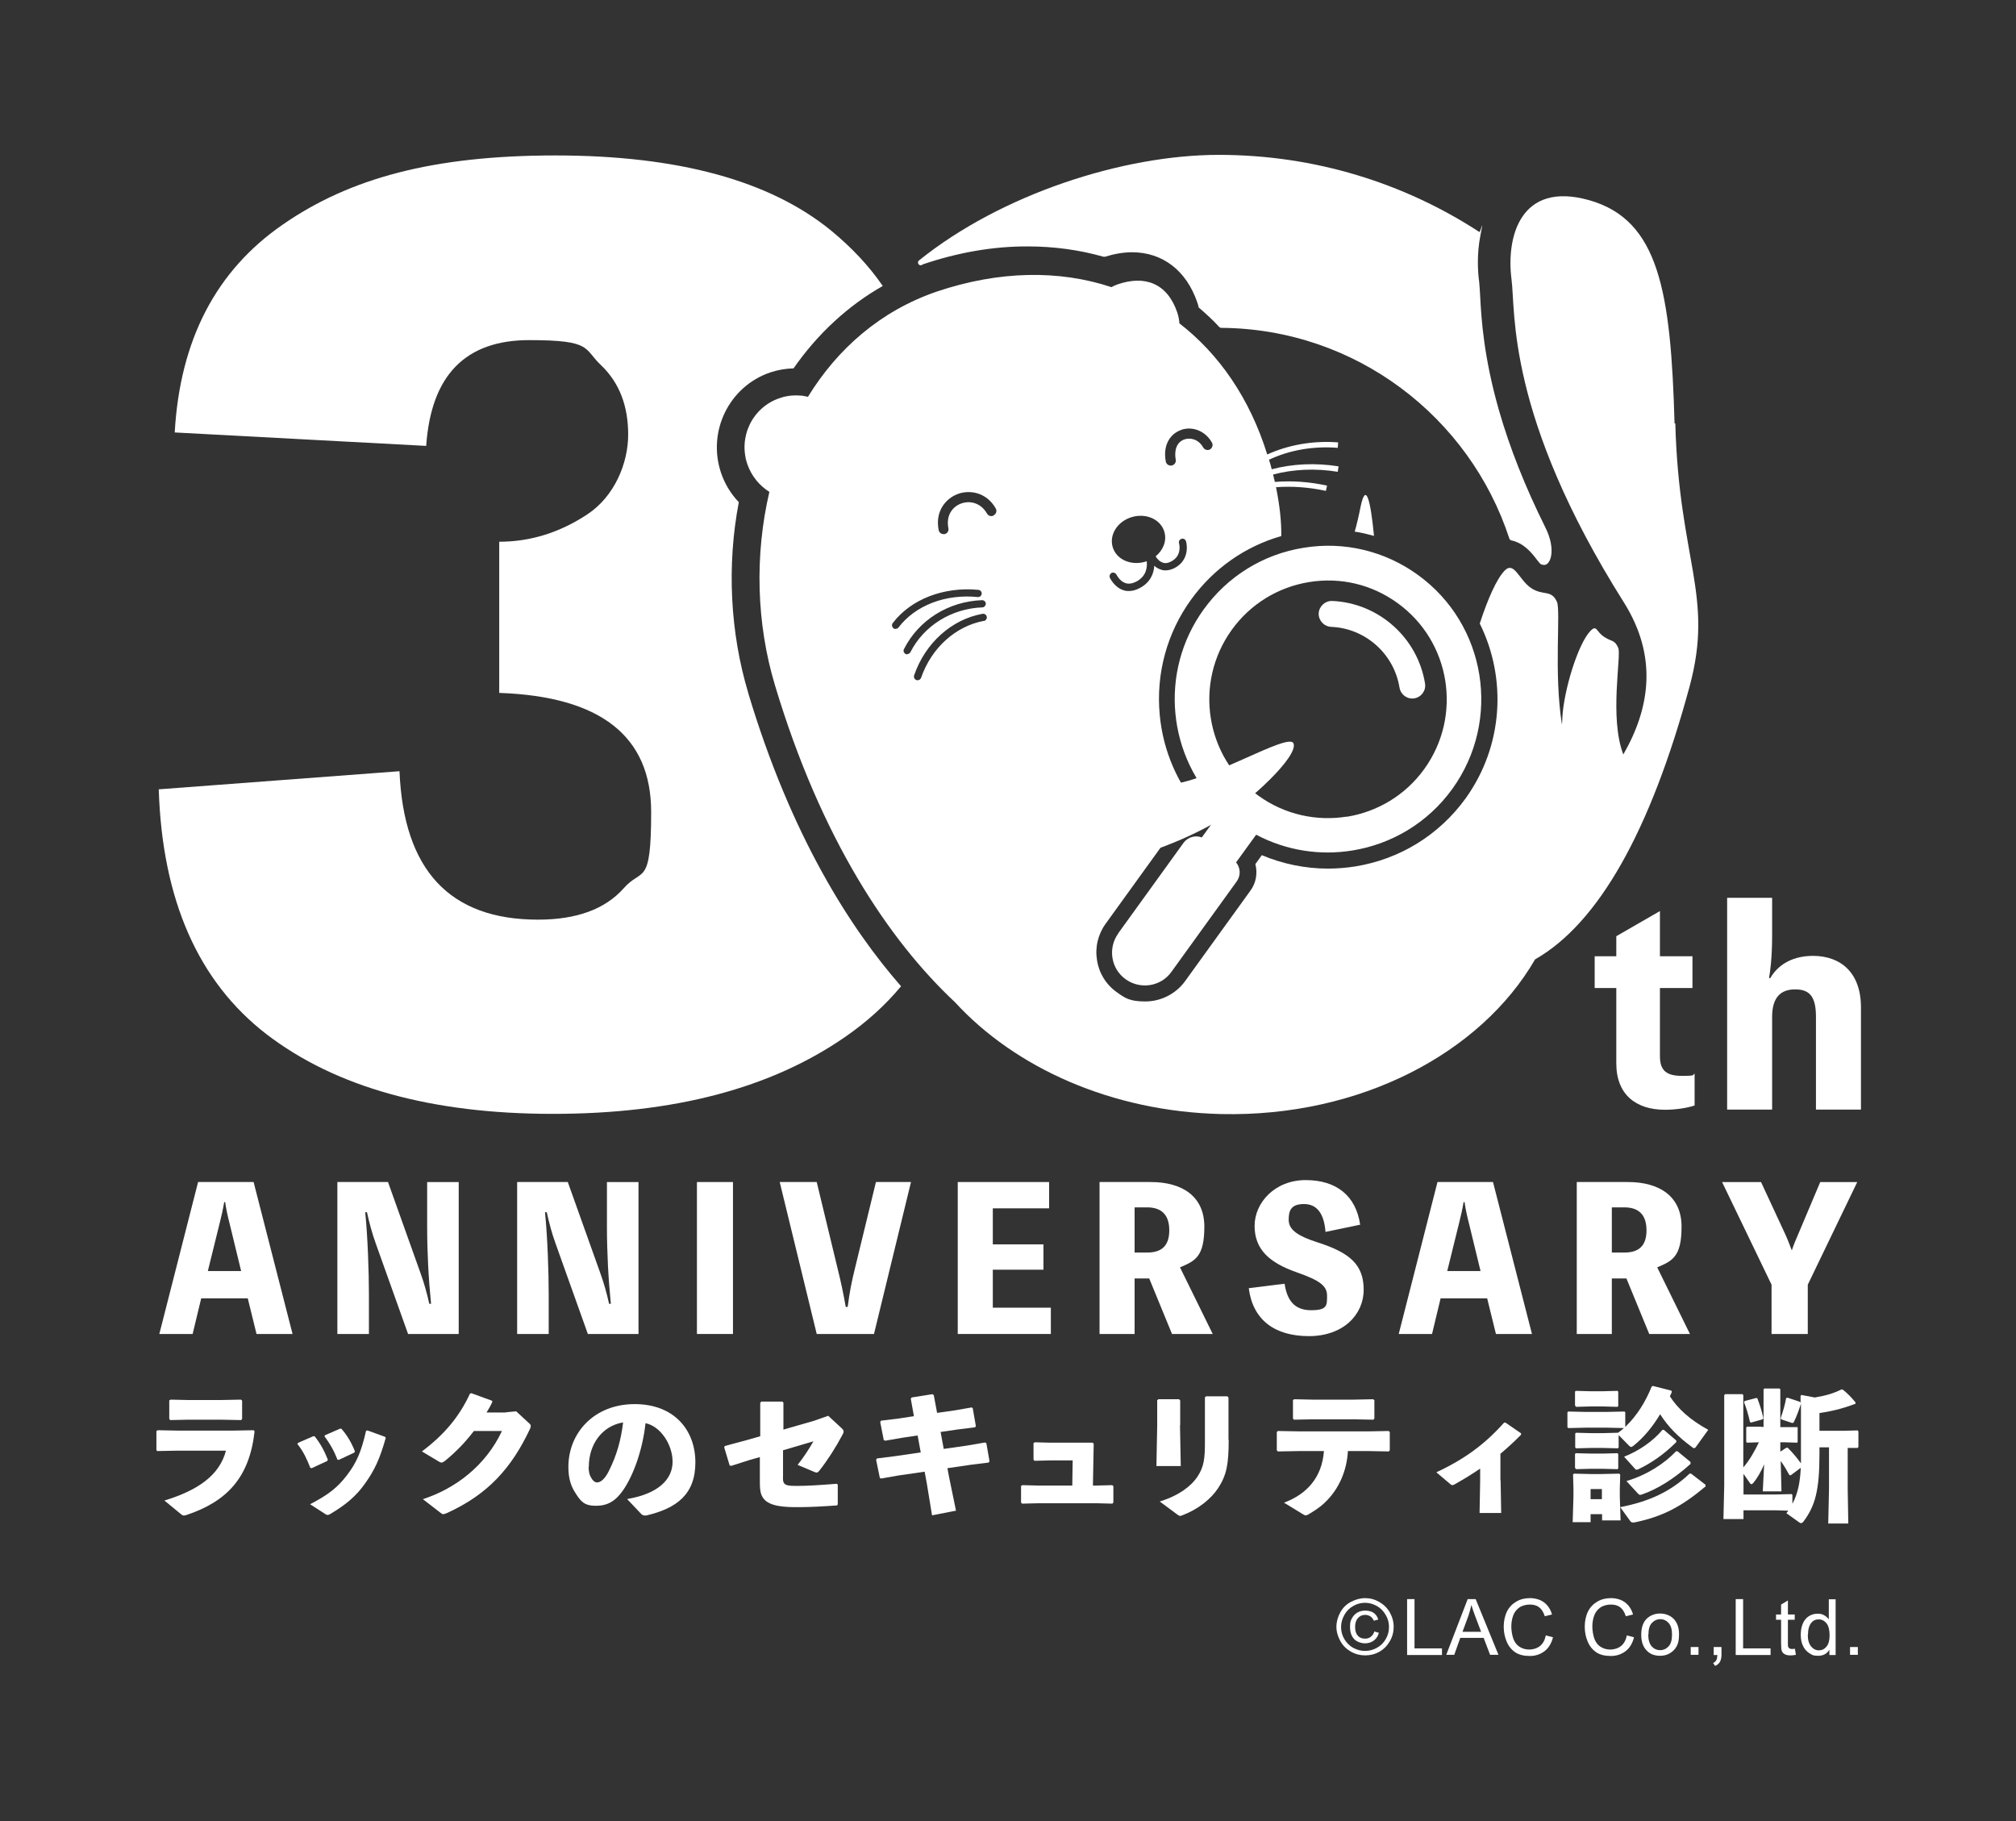 <?xml version="1.0" encoding="UTF-8"?>
<svg id="_レイヤー_5" data-name="レイヤー_5" xmlns="http://www.w3.org/2000/svg" version="1.1" viewBox="0 0 1035 935">
  <rect x="0" y="0" width="1035" height="935" fill="#333333" stroke="none"/>
  <!-- Generator: Adobe Illustrator 29.2.1, SVG Export Plug-In . SVG Version: 2.1.0 Build 116)  -->
  <defs>
    <style>
      .st0 {
        fill: #fff;
      }
    </style>
  </defs>
  <g>
    <path class="st0" d="M705.4,275.1c-1.8-18.7-4.2-27.9-6.9-14.9-.9,4.6-1.9,8.9-3,12.7,3.3.5,6.6,1.3,9.9,2.2Z"/>
    <path class="st0" d="M859.7,217.3c-1.9-67.6-8-104.3-43.7-114.5-35.6-10.1-42.8,19-40,40.6,2.2,16.5-2.9,69.7,57.6,165.7,17.6,27.9,13.5,54.4-.2,78.2-7.3-18.9-.9-50.9-2.6-54.7-1.9-4.3-3.2-3-7.3-5.7-4.1-2.7-3.7-6.4-7-3-6.4,6.7-13.6,30.3-14.4,44.4,0,1.3-.1,2.5-.2,3.7-4.3-26.9-.5-58.6-2.6-63.1-2.9-6.4-7-2.9-13.2-7-6.2-4.1-8.7-14-13.6-9-4.2,4.3-8.8,14.9-12.8,27.2,13.9,28,12.2,62.7-7.3,89.8-13.6,18.8-33.8,31.2-56.7,34.9-4.6.7-9.3,1.1-13.9,1.1-11.7,0-23.3-2.4-34-6.9l-3.3,4.6c1.2,4.6.4,9.7-2.6,13.7l-33.5,46.4c-4.7,6.5-12.4,10.4-20.4,10.4s-10.4-1.7-14.7-4.8c-5.5-3.9-9.1-9.8-10.1-16.4-1.1-6.6.5-13.3,4.5-18.8l33.5-46.4c2.9-4,7.4-6.4,12.2-6.7l3.3-4.6c-12.1-13.7-19.6-31-21.3-49.4-2-21.1,3.7-42.1,16.1-59.2,11.5-15.9,27.7-27.3,46.3-32.6.1-7.5-.8-15.7-2.7-25.1,8.2-.6,16.9,0,25.6,1.9l.6-2.7c-9.1-2-18.2-2.6-26.8-1.9-.3-1.3-.6-2.5-.9-3.8,10.2-2.7,21.6-3.3,33.2-1.4l.4-2.8c-12-1.9-23.7-1.3-34.3,1.5-.4-1.7-.9-3.3-1.4-4.9,10.4-4.9,22.6-7.1,35.3-6.1l.2-2.8c-13-1-25.6,1.3-36.4,6.2-9-28.9-24.8-51.6-45.1-67.3-.1-1.9-.5-3.7-1.1-5.6-5.2-15.2-16.8-19.2-30.7-14.4-1.1.4-2.2.9-3.1,1.4-26.8-8.9-57.7-8.5-89.7,2.3-28.9,9.9-51,29.4-66.1,54-4.7-1.1-9.7-1-14.6.7-13.9,4.7-21.3,19.9-16.5,33.9,2.1,6.1,6.2,11,11.3,14.2-7.6,32.4-6.7,67.6,2.9,99.4,23.5,78.3,58.3,130.7,92.3,162.5,31,33.8,80.5,56.2,136.8,57.5,71.2,1.6,133.2-31.2,161.1-79.4,32.4-18.4,59.2-65.7,79.3-140,12.7-46.9-5.4-64.6-7.3-135.1ZM606.3,220.7c6-2.1,12.6.6,15.9,6.5.7,1.2.2,2.8-1,3.5-1.2.7-2.8.2-3.5-1-2.4-4.3-6.7-5.2-9.7-4.1-3.7,1.3-5.3,5.2-4.4,10.4.3,1.4-.7,2.7-2.1,3-.2,0-.3,0-.5,0-1.2,0-2.3-.9-2.5-2.1-1.7-9.3,3.1-14.5,7.7-16.1ZM570.7,294.1c.9-.4,2,0,2.5.9,0,0,1.6,3.3,4.5,4.3,1.7.6,3.6.3,5.6-.7,5.8-3,5.7-8.4,5.4-10.5-.3.1-.6.2-.9.3-7.4,2.1-14.8-1.3-16.6-7.7-1.8-6.4,2.7-13.2,10-15.3,7.4-2.1,14.8,1.3,16.6,7.7,1.3,4.5-.6,9.3-4.5,12.5.5.9,1.8,2.6,3.6,3.2,1.3.5,2.8.3,4.4-.6,5.7-2.9,4.1-9,4-9.3-.3-1,.3-2,1.3-2.3,1-.3,2,.3,2.3,1.3.9,3.2.9,10.2-5.9,13.7-1.6.8-3.1,1.2-4.6,1.2s-1.8-.2-2.7-.5c-1.2-.4-2.3-1.1-3.1-1.9-.2,3.8-1.9,8.6-7.5,11.5-1.9,1-3.7,1.5-5.5,1.5s-2.1-.2-3.1-.5c-4.5-1.6-6.6-6.1-6.7-6.3-.4-.9,0-2,.9-2.5ZM459.8,322.9c-.4,0-.8-.1-1.1-.4-.8-.6-1-1.8-.4-2.6,9.3-12.3,26.2-18.8,44-17.1,1,.1,1.8,1,1.7,2-.1,1-1,1.8-2,1.7-16.6-1.7-32.1,4.3-40.7,15.6-.4.5-.9.7-1.5.7ZM465.7,335.9c-.3,0-.6,0-.8-.2-.9-.5-1.3-1.6-.8-2.5,7.5-14.9,22.9-24.5,40.1-25.1,1,0,1.9.8,1.9,1.8,0,1-.8,1.9-1.8,1.9-15.8.6-30,9.4-36.9,23-.3.6-1,1-1.7,1ZM505.2,318.7c-14.6,2.7-27,13.9-32.3,29.2-.3.8-1,1.3-1.8,1.3s-.4,0-.6-.1c-1-.3-1.5-1.4-1.2-2.4,5.7-16.6,19.2-28.7,35.1-31.6,1-.2,2,.5,2.2,1.5.2,1-.5,2-1.5,2.2ZM510.2,264.6c-1.2.7-2.8.3-3.5-1-3.3-5.7-9-6.7-13.3-5.1-3.9,1.4-7.9,5.6-6.5,12.7.3,1.4-.6,2.7-2,3-.2,0-.3,0-.5,0-1.2,0-2.3-.9-2.5-2.1-1.9-9.6,3.6-16.2,9.8-18.5,6.1-2.3,14.8-.9,19.5,7.4.7,1.2.3,2.8-1,3.5Z"/>
  </g>
  <path class="st0" d="M574.1,479.2c-5.4,7.5-3.8,18.1,3.8,23.5,7.5,5.4,18.1,3.8,23.5-3.8l33.5-46.4c2.2-3,2-7-.3-9.8l10.3-14.2c15.5,8.2,32.8,10.8,49.4,8.1,19.9-3.2,38.6-14,51.3-31.6,25.4-35.2,17.5-84.5-17.7-109.9-17-12.3-37.9-17.3-58.6-13.9-20.8,3.3-39,14.6-51.3,31.6-23.3,32.2-18.6,76.2,9.3,102.9l-10.3,14.2c-3.3-1.3-7.2-.2-9.4,2.8l-33.5,46.4ZM691.5,419.2c-15.4,2.5-31.8-.9-45.4-10.7-27.3-19.7-33.4-57.9-13.7-85.2,9.5-13.2,23.7-21.9,39.7-24.5,16.1-2.6,32.2,1.2,45.4,10.8,27.3,19.7,33.4,57.9,13.7,85.2-9.8,13.6-24.3,22-39.8,24.5Z"/>
  <g>
    <path class="st0" d="M150.2,684.8h-18.5l-4.5-18.3h-23.9l-4.4,18.3h-17.1l19.9-78h28.5l20,78ZM117.8,627.8c-.9-3.5-1.7-7.1-2.2-10.7h-.5c-.6,3.6-1.4,7.2-2.3,10.7l-6.1,24.7h17.1l-6-24.7Z"/>
    <path class="st0" d="M235.5,606.8v78h-26l-16.6-46.5c-1.9-5.2-3.3-10.6-4.5-16h-.9c1.3,12.8,1.9,30.8,1.9,41.7v20.8h-16.2v-78h26l16.6,46.5c1.9,5.2,3.4,10.6,4.6,16h.9c-1.3-12.9-2-26.6-2-39.6v-22.9h16.2Z"/>
    <path class="st0" d="M327.8,606.8v78h-26l-16.6-46.5c-1.9-5.2-3.3-10.6-4.5-16h-.9c1.3,12.8,1.9,30.8,1.9,41.7v20.8h-16.2v-78h26l16.6,46.5c1.9,5.2,3.4,10.6,4.6,16h.9c-1.3-12.9-2-26.6-2-39.6v-22.9h16.2Z"/>
    <path class="st0" d="M376.3,684.8h-18.5v-78h18.5v78Z"/>
    <path class="st0" d="M467.7,606.8l-19,78h-29.4l-19-78h19l10.6,43.9c1.9,7.7,2.9,12.4,4.3,20.2h1c1-7.7,1.9-12.4,3.8-20.1l10.7-44h18Z"/>
    <path class="st0" d="M539.5,671.3v13.5h-47.8v-78h46.9v13.5h-28.9v18.5h26v13h-26v19.5h29.8Z"/>
    <path class="st0" d="M601.7,684.8l-11.7-28.5h-7.5v28.5h-18v-78h26.3c16.1,0,27.5,7.3,27.5,22.9s-4.8,17.6-12.5,20.9l16.8,34.2h-20.9ZM582.5,643h6.4c7.1,0,11.4-3.1,11.4-11.4s-4.3-11.8-11.4-11.8h-6.4v23.2Z"/>
    <path class="st0" d="M659.5,659c1.3,8.8,5.3,13.6,13.6,13.6s8.2-2.4,8.2-7.4-3.4-7.8-15.7-12.1c-14.2-5-21.5-11.9-21.5-23.8s10.4-23.5,26.2-23.5,25.8,8,28,22.9l-17.8,3.7c-.7-9.4-4.4-14.3-11-14.3s-7.9,3.2-7.9,8,3.7,8.1,14.9,11.7c16.6,5.3,23.6,11.5,23.6,24.3s-10.5,23.8-28.1,23.8-28.8-8.3-30.9-24.6l18.4-2.3Z"/>
    <path class="st0" d="M786.5,684.8h-18.5l-4.5-18.3h-23.9l-4.4,18.3h-17.1l19.9-78h28.5l20,78ZM754.1,627.8c-.9-3.5-1.7-7.1-2.2-10.7h-.5c-.6,3.6-1.4,7.2-2.3,10.7l-6.1,24.7h17.1l-6-24.7Z"/>
    <path class="st0" d="M846.7,684.8l-11.7-28.5h-7.5v28.5h-18v-78h26.3c16.1,0,27.5,7.3,27.5,22.9s-4.8,17.6-12.5,20.9l16.8,34.2h-20.9ZM827.5,643h6.4c7.1,0,11.4-3.1,11.4-11.4s-4.3-11.8-11.4-11.8h-6.4v23.2Z"/>
    <path class="st0" d="M928.1,659.5v25.3h-18.6v-25.3l-25.4-52.7h20l12.3,26.5c1.3,2.8,2.4,5.7,3.5,8.6,1-3,2.1-5.6,3.4-8.6l11.2-26.5h19l-25.4,52.7Z"/>
  </g>
  <g>
    <path class="st0" d="M80.3,744.3v-9.7l.7-.4,10.2.2h28.6l10.4-.2.5.6c-2.6,23.4-13.9,35.8-34.6,42.8-.7.2-1.2.4-1.6.4-.6,0-1-.2-1.7-.8l-8.4-6.9c17.1-5.2,28.3-12.9,31.6-25.6h-25l-10.3.2-.5-.6ZM113.7,728.8h-17.2l-9.1.2-.5-.6v-9.5l.7-.4,9,.2h16.8l10.3-.2.6.5v9.4l-.5.6-10.1-.2Z"/>
    <path class="st0" d="M161.5,737.3c2.8,3.4,5.1,7.6,6.8,12l-.3.7-8,3.7-.7-.2c-1.7-4.4-3.6-8.5-6.6-12.2l.3-.6,7.8-3.4h.7ZM198,738.3c-3.1,10.9-5.7,16.3-10.4,23-4.8,6.9-10.4,11.4-18.2,16-.5.3-.9.4-1.2.4s-.7-.1-1.1-.4l-7.9-5.1c9.6-5,14.1-8.6,19-15,4.8-6.3,7.3-11.9,9.7-22.6l.7-.3,9.1,3.3.4.7ZM175.3,733.5c2.8,3.1,5.1,7,6.9,11.5l-.3.7-7.9,3.7h-.7c-1.8-4.6-4-8.5-6.7-12l.2-.6,7.8-3.4h.7Z"/>
    <path class="st0" d="M243.3,734.6c-4.5,5.9-9.4,10.9-14.8,15.3-.8.6-1.3.9-1.8.9s-.7-.1-1.2-.4l-8.9-5.3c11.7-8.8,19.2-17.9,24.7-29.7l.7-.2,10.7,3.9v.7c-.8,1.8-1.8,3.5-2.9,5.3h9.5c0-.1,5.7-.6,5.7-.6l6.5,6c.7.6,1,1,1,1.5s-.1.8-.4,1.5c-9.4,20-21.5,33.6-42.6,43.2-1,.4-1.5.6-1.9.6s-.7-.1-1.3-.6l-9.2-7.1c16.6-5.4,32.2-17.1,40.6-35h-14.2Z"/>
    <path class="st0" d="M322.1,769.5c16-2.7,23.2-10.2,23.2-19.1s-6.3-18.3-13.9-19.8c-1.5,13.9-6.3,26.9-11.5,34.4-4,5.8-8.2,8-14,8s-7.7-2.1-10.5-6.6c-2.2-3.3-3.6-7.4-3.6-13.3,0-17.8,13.5-32.3,34-32.3s31.2,13.5,31.2,29.9-9.5,23.6-25.3,27.3c-1,0-1.6,0-2.4-.7l-7.2-7.6ZM302.2,753c0,2.4.4,4.2,1.3,5.6.8,1.5,1.9,2.4,3.1,2.4,1.7,0,3.9-1.7,5.9-5.7,4.2-8.3,6.3-16.1,7.4-25.1-10.9,1.8-17.6,11.4-17.6,22.7Z"/>
    <path class="st0" d="M390.4,720.1l.4-.6h10.9l.5.6v13.8c-.1,0,15.6-4.5,15.6-4.5l7.4-2.6,6.7,6.2c.8.7,1.2,1.2,1.2,1.8s-.1.9-.5,1.6c-3.6,6.8-7.8,13.3-11.9,18.5-1,1.2-1.3,1.3-2.9.6l-8.3-3.5c3.4-4.3,6-8.4,8.1-12.1l-15.6,4.6v13.1c-.1,2.1,0,3.2.6,3.9.8,1,2.4,1.3,6.3,1.3,5.6,0,11.8-.4,20.6-1.1l.6.4v10.1c0,0-.3.6-.3.6-6.9.5-13.7.9-20.3.9s-14.2-.3-17.4-4.3c-2.1-2.5-2-5.8-2-10.7v-10.7c0,0-5.3,1.5-5.3,1.5l-9.4,3-.8-.2-2.8-9.3.3-.7,10.1-2.7,8.1-2.3v-17.2Z"/>
    <path class="st0" d="M490.3,724l8.6-1.5.5.4,1.6,9.2-.4.6-8.8,1.1-8.9,1.3,1.6,8.7,11.9-1.7,9.3-1.6.7.4,1.6,9.2-.4.7-8.9,1.1-12.3,1.8.9,4.8,3.5,17-12.3,2.4-2.7-16.5-1.1-5.9-13.2,1.9-9.1,1.6-.7-.3-1.9-9.3.4-.7,9.5-1.2,13-1.9-1.6-8.7-8,1.2-8.7,1.5-.7-.4-1.8-9.2.4-.7,9.1-1.1,7.8-1.2-1.6-8.9.4-.7,10.7-1.7.7.5,1.7,9.1,9.2-1.3Z"/>
    <path class="st0" d="M550.4,749.7h-10.9l-8.4.2-.5-.6v-8.5l.7-.4,7.7.2h21.9l.6.5-.4,21.5h2.2l7.7-.2.6.5v8.4l-.5.6-7.7-.2h-30.6l-8.1.2-.5-.6v-8.5l.7-.4,7.7.2h17.9l.2-12.9Z"/>
    <path class="st0" d="M605.8,731.6l.4,21h-12.5l.4-20.9v-12.9l.6-.5h10.6l.6.6v12.7ZM630.8,739.2c0,12.6-1.1,18.1-5.4,24.7-3.6,5.5-10.1,10.8-18.2,13.9-.7.3-1,.4-1.4.4s-.7-.3-1.5-.8l-8.9-6.6c10.1-3.1,16.2-8.1,19.2-12.5,3.6-5.3,4-9.7,4-18.1v-22.9l.6-.5h10.9l.6.6v21.7Z"/>
    <path class="st0" d="M667.2,744.9l-11.2.2-.5-.6v-9.4l.6-.5,11.1.2h35.2l10.5-.2.6.5v9.4l-.5.6-10.6-.2h-10.4c-.5,10-4.6,19.7-12,26.6-2.5,2.4-5.4,4.2-8.4,6-.6.3-.9.4-1.3.4s-.8-.2-1.6-.7l-9.5-5.8c11.8-4.4,19.5-13,20.5-26.5h-12.5ZM694.8,728.6h-20.6l-9.9.2-.5-.6v-9.5l.7-.4,9.2.2h21.2l10.1-.2.6.5v9.4l-.5.6-10.1-.2Z"/>
    <path class="st0" d="M770.4,759.9l.3,16.8h-11.1l.3-16.4v-6.4c-3.9,2.7-8,5.2-13.3,8.2-1.1.5-1.3.4-2.1-.3l-7.1-6c14.4-6.7,24.8-14.3,34.8-25.5h.7c0,0,8,5.5,8,5.5v.7c-3.8,3.9-7.4,7.1-10.6,9.8v13.7Z"/>
    <path class="st0" d="M834.6,732.3c6-5.8,10.3-12.9,13.4-20.6l.7-.2,9.4,2.4.2.7c-.3.7-.7,1.5-1,2.2,4.2,6.5,10.4,12.1,19.7,17.2l-5.7,7.9c-.7,1-1,1.5-1.5,1.5s-.7-.2-1.2-.6c-6.6-4.8-12.1-10.2-16.3-16.8-4,6.7-8.7,12.2-13.6,16.1-.6.5-1,.7-1.3.7s-.7-.3-1.1-.7l-5.3-5.4v6.4l-.4.4-7.7-.2h-6l-7.7.2-.5-.4v-7.2l.4-.4,7.7.2h6l7.7-.2h.2c1-.7,2-1.5,3-2.4l-8.5-.2h-11.4l-8.6.2-.5-.4v-7.7l.4-.4,8.6.2h11.4l8.9-.2.4.4v7.5ZM816.6,777.3v4.1h-9.2l.4-13.3v-3.7l-.2-7.4.4-.5,8.6.2h5.5l9.2-.2.5.5-.2,7.4v3.9l.4,12.2h-9.5v-3.2h-5.8ZM809.1,722l-.5-.4v-7.2l.4-.4,7.7.2h6l7.7-.2.4.4v7.4l-.4.4-7.7-.2h-6l-7.7.2ZM809.1,754l-.5-.4v-7.2l.4-.4,7.7.2h6l7.7-.2.4.4v7.4l-.4.4-7.7-.2h-6l-7.7.2ZM822.4,764.4h-5.8v5.2h5.8v-5.2ZM875.7,763c-12.3,10.3-21.9,15.5-36.4,18.5-.4,0-.7.1-1,.1-.4,0-.9-.2-1.3-.7l-5.2-7.2c14.9-2.9,25.9-8,35.6-17.2h.8l7.4,5.7v.8ZM860.6,740.3c-6.3,6.3-12.9,10.8-19.4,13.9-.4.1-.7.3-1,.3s-.6-.2-1-.7l-5.4-6c7.4-2.9,14.7-7.8,19.7-13.8h.7l6.4,5.5v.9ZM867.9,750.6v.9c-8.5,7.7-17,12.9-24.7,15.6-.4.1-.8.3-1.1.3-.4,0-.8-.2-1.3-.8l-5.8-6.3c10.5-3.1,19.4-8.9,25.5-15.3h.7l6.7,5.5Z"/>
    <path class="st0" d="M948.6,764.4l.3,17.7h-10.3l.4-17.7v-21.4h-4.9v3.2c0,18.7-2.1,26.8-8.3,35-.4.4-.7.7-1.1.7s-.6-.1-1-.4l-6.6-4.7c.4-.4.7-.9,1-1.3l-7-.2h-16v4.5h-10.3l.4-17.2v-46.4l.5-.5h8.9l.4.5v37.1c3.3-3.8,5.8-8.3,8-12.9l-6.1.2-.4-.4v-7.4l.4-.4h7c0,.1,1.5.1,1.5.1v-19.3l.4-.4h7.8l.4.4v19.4h8.6c0-.1.3.1.3.1v7.5l-.3.4-6.2-.2h-2.4v4.8l3.1-2h.7c2.6,2.6,4.7,5.1,6.8,8v-30.6c-1,3.1-2.2,6.5-3.8,9.7l-.7.2-5.7-1.9-.2-.6c1.3-3.8,2.2-6.9,2.8-10.3l.7-.2,6.3,2.1.4.5v-3.5c0,0,.4-.5.4-.5l6.9,1.3c5.9-1,9.6-2.1,13.6-4.1h.7c2.3,1.8,4.3,3.8,6.6,6.6v.7c-7,2.7-13.1,4-18.5,4.8v9.1h12.2l7.4-.2.4.5v8l-.4.5h-5.1c0-.1,0,21.2,0,21.2ZM895.1,767.2h16l8.7-.2.4.4v4.6c3.1-5.7,4-12.1,4.3-18.5l-5.1,3.8h-.7c-1.3-2.4-2.9-5.1-4.5-7.3l.4,15.6h-9.6l.7-13.9c-1.6,3.8-3.6,7.2-5.5,9.5-.4.4-.7.7-1,.7s-.6-.2-.9-.7l-3.2-4.6v10.6ZM901.5,717.6l.7.2c1.3,3.5,2.3,6.5,3.1,10.2l-.4.6-6,1.7-.5-.4c-.8-3.6-1.8-7-3-10l.3-.7,5.8-1.5Z"/>
  </g>
  <g>
    <path class="st0" d="M700.8,820.4c2.5,0,4.9.6,7.2,1.9s4.2,3.1,5.5,5.4,2,4.8,2,7.4-.6,5-1.9,7.3-3.1,4.2-5.4,5.5c-2.3,1.3-4.8,1.9-7.3,1.9s-5-.6-7.3-1.9c-2.3-1.3-4.2-3.1-5.5-5.5s-2-4.8-2-7.3.7-5,2-7.4,3.2-4.2,5.5-5.4,4.8-1.9,7.2-1.9ZM700.8,822.8c-2.1,0-4.1.5-6,1.6-2,1.1-3.5,2.6-4.6,4.6s-1.7,4-1.7,6.2.5,4.2,1.6,6.1c1.1,1.9,2.6,3.5,4.6,4.6,2,1.1,4,1.6,6.1,1.6s4.2-.5,6.1-1.6c2-1.1,3.5-2.6,4.6-4.6,1.1-1.9,1.6-4,1.6-6.1s-.5-4.2-1.7-6.2-2.6-3.5-4.6-4.6c-2-1.1-4-1.6-6-1.6ZM705.5,837.5l2.4.7c-.4,1.6-1.2,2.9-2.5,3.9-1.3,1-2.8,1.5-4.6,1.5s-4.2-.7-5.6-2.2-2.1-3.5-2.1-6.2.3-3.2,1-4.5,1.6-2.2,2.8-2.9,2.6-1,4.1-1,3.2.4,4.3,1.2c1.1.8,1.9,2,2.3,3.4l-2.3.6c-.4-1-1-1.7-1.7-2.2-.8-.5-1.7-.8-2.7-.8-1.5,0-2.7.5-3.7,1.6-1,1.1-1.5,2.6-1.5,4.6s.5,3.5,1.4,4.5c.9,1,2.1,1.5,3.6,1.5s2.2-.3,3.1-1c.9-.7,1.5-1.6,1.8-2.8Z"/>
    <path class="st0" d="M722.4,849.5v-28.6h3.8v25.3h14.1v3.4h-17.9Z"/>
    <path class="st0" d="M742.5,849.5l11-28.6h4.1l11.7,28.6h-4.3l-3.3-8.7h-12l-3.1,8.7h-4ZM750.7,837.7h9.7l-3-7.9c-.9-2.4-1.6-4.4-2-5.9-.4,1.8-.9,3.7-1.5,5.5l-3.1,8.4Z"/>
    <path class="st0" d="M793.5,839.5l3.8,1c-.8,3.1-2.2,5.5-4.3,7.1-2.1,1.6-4.6,2.5-7.6,2.5s-5.6-.6-7.5-1.9c-1.9-1.3-3.4-3.1-4.4-5.5s-1.5-4.9-1.5-7.7.6-5.6,1.7-7.8c1.1-2.2,2.8-3.9,4.9-5.1,2.1-1.2,4.4-1.7,6.9-1.7s5.3.7,7.2,2.2c2,1.5,3.3,3.5,4.1,6.2l-3.7.9c-.7-2.1-1.6-3.6-2.9-4.6-1.3-1-2.9-1.4-4.8-1.4s-4,.5-5.5,1.6-2.5,2.5-3.1,4.2-.9,3.6-.9,5.5.4,4.6,1.1,6.4c.7,1.8,1.8,3.2,3.3,4.1s3.1,1.3,4.9,1.3,3.9-.6,5.4-1.8c1.5-1.2,2.5-3,3-5.4Z"/>
    <path class="st0" d="M835.1,839.5l3.8,1c-.8,3.1-2.2,5.5-4.3,7.1-2.1,1.6-4.6,2.5-7.6,2.5s-5.6-.6-7.5-1.9c-1.9-1.3-3.4-3.1-4.4-5.5s-1.5-4.9-1.5-7.7.6-5.6,1.7-7.8c1.1-2.2,2.8-3.9,4.9-5.1,2.1-1.2,4.4-1.7,6.9-1.7s5.3.7,7.2,2.2c2,1.5,3.3,3.5,4.1,6.2l-3.7.9c-.7-2.1-1.6-3.6-2.9-4.6-1.3-1-2.9-1.4-4.8-1.4s-4,.5-5.5,1.6-2.5,2.5-3.1,4.2-.9,3.6-.9,5.5.4,4.6,1.1,6.4c.7,1.8,1.8,3.2,3.3,4.1s3.1,1.3,4.9,1.3,3.9-.6,5.4-1.8c1.5-1.2,2.5-3,3-5.4Z"/>
    <path class="st0" d="M842.6,839.1c0-3.8,1.1-6.7,3.2-8.5,1.8-1.5,4-2.3,6.5-2.3s5.2.9,7,2.8c1.8,1.9,2.7,4.5,2.7,7.7s-.4,4.8-1.2,6.3c-.8,1.5-2,2.7-3.5,3.6s-3.2,1.3-5,1.3c-2.9,0-5.3-.9-7-2.8-1.8-1.9-2.7-4.5-2.7-8ZM846.2,839.1c0,2.7.6,4.6,1.7,6,1.2,1.3,2.6,2,4.4,2s3.2-.7,4.4-2,1.7-3.4,1.7-6.1-.6-4.5-1.7-5.8c-1.2-1.3-2.6-2-4.3-2s-3.2.7-4.4,2c-1.2,1.3-1.7,3.3-1.7,6Z"/>
    <path class="st0" d="M868,849.5v-4h4v4h-4Z"/>
    <path class="st0" d="M879.8,849.5v-4h4v4c0,1.5-.3,2.7-.8,3.6-.5.9-1.3,1.6-2.5,2.1l-1-1.5c.7-.3,1.3-.8,1.6-1.4.4-.6.5-1.5.6-2.7h-2Z"/>
    <path class="st0" d="M891.1,849.5v-28.6h3.8v25.3h14.1v3.4h-17.9Z"/>
    <path class="st0" d="M921.5,846.4l.5,3.1c-1,.2-1.9.3-2.7.3-1.3,0-2.3-.2-3-.6s-1.2-.9-1.5-1.6c-.3-.7-.4-2-.4-4.2v-11.9h-2.6v-2.7h2.6v-5.1l3.5-2.1v7.2h3.5v2.7h-3.5v12.1c0,1,0,1.6.2,1.9.1.3.3.5.6.7.3.2.7.3,1.2.3s.9,0,1.5-.1Z"/>
    <path class="st0" d="M939.2,849.5v-2.6c-1.3,2.1-3.2,3.1-5.8,3.1s-3.2-.5-4.6-1.4-2.5-2.2-3.2-3.8c-.8-1.6-1.1-3.5-1.1-5.6s.3-3.9,1-5.6c.7-1.7,1.7-3,3.1-3.9s2.9-1.3,4.6-1.3,2.4.3,3.3.8,1.8,1.2,2.4,2.1v-10.3h3.5v28.6h-3.3ZM928.1,839.2c0,2.7.6,4.6,1.7,6,1.1,1.3,2.4,2,4,2s2.8-.6,3.9-1.9c1.1-1.3,1.6-3.2,1.6-5.8s-.5-4.9-1.6-6.2-2.4-2-4-2-2.9.6-3.9,1.9c-1,1.3-1.6,3.3-1.6,6Z"/>
    <path class="st0" d="M949.8,849.5v-4h4v4h-4Z"/>
  </g>
  <path class="st0" d="M683.9,308.5c23.8,1,43.9,18.8,47.7,42.4.6,3.6-1.9,7-5.5,7.6s-7-1.9-7.6-5.5c-2.8-17.4-17.6-30.5-35.1-31.2-3.7-.2-6.5-3.3-6.4-6.9.2-3.7,3.3-6.5,6.9-6.4Z"/>
  <path class="st0" d="M626.6,420.6c15.3-9.3,39.9-32.3,37.5-38.9-2.2-6.3-44.5,20.4-64.9,21.1-11.3.4-28.8-9.8-42.9-4.8-34.2,12.1-35.8,30-32.1,40.7,3.8,10.7,34.6,9.5,68.8-2.5,12.8-4.5,24.3-10,33.5-15.5Z"/>
  <g>
    <path class="st0" d="M407.2,203c-.6,0-1.1,0-1.7.1.6,0,1.1-.1,1.7-.1Z"/>
    <path class="st0" d="M407.3,203c.5,0,1,0,1.5,0-.1,0-.3,0-.4,0-.4,0-.7,0-1.1,0Z"/>
    <path class="st0" d="M405.3,203.1c-.5,0-1.1.1-1.6.2.5,0,1.1-.2,1.6-.2Z"/>
    <path class="st0" d="M410.5,203.1c-.4,0-.7,0-1.1,0,.4,0,.7,0,1.1,0Z"/>
    <path class="st0" d="M412.3,203.3c-.4,0-.8-.1-1.1-.2.4,0,.8,0,1.1.2Z"/>
    <path class="st0" d="M460.2,158.8c-2.4,1.4-4.7,2.8-7,4.3,2.3-1.5,4.6-2.9,7-4.3Z"/>
    <path class="st0" d="M460.4,158.7c0,0-.2.1-.3.2,0,0,.2-.1.3-.2h0Z"/>
    <path class="st0" d="M403.4,203.4c-.5.1-1.1.2-1.6.4.5-.1,1.1-.3,1.6-.4Z"/>
    <path class="st0" d="M401.6,203.9c-.6.1-1.1.3-1.7.5.6-.2,1.1-.4,1.7-.5Z"/>
    <path class="st0" d="M390.2,249c.5.5,1.1,1,1.7,1.5-.6-.5-1.2-1-1.7-1.5Z"/>
    <path class="st0" d="M383.8,239.4c-.1-.4-.3-.8-.4-1.1-.4-1.3-.8-2.6-1-4,.2,1.3.6,2.6,1,4,.1.4.3.8.4,1.1Z"/>
    <path class="st0" d="M387.3,213.5c-.5.7-1,1.4-1.4,2.1.4-.7.9-1.4,1.4-2.1Z"/>
    <path class="st0" d="M384.2,355.9c-9.4-31.2-11.1-65.7-4.9-98.1-4.1-4.3-7.2-9.4-9.1-15-7.2-21.3,4.1-44.4,25.2-51.6,3.9-1.3,7.9-2,12-2.1,12.4-17.8,27.9-32.1,45.8-42.3-7-10.2-15.9-19.7-26.6-28.5-31.4-25.6-78.5-38.5-141.5-38.5s-105.7,11.8-139.8,35.4c-34.3,23.6-52.9,59.2-55.6,106.8l129.1,6.9c2.5-36.2,20.1-54.3,52.9-54.3s27.7,4.4,37.1,13.1c9.2,8.9,13.7,20.7,13.7,35.4s-7,31.7-20.9,40.9c-14.2,9.4-29.3,14.1-45.3,14.1v77.6c52,1.8,78,22.2,78,61.1s-4.7,28.4-14.1,39.2c-9.6,10.8-24.3,16.1-44,16.1-45.3,0-69-25.4-71.1-76.2l-123.6,9.3c1.8,56.8,20.3,98.7,55.3,125.7,35.5,27.2,84.5,40.9,147,40.9s112.1-13.2,150.1-39.5c11.3-7.8,20.8-16.5,28.7-26-26-29.7-56.4-77.1-78.4-150.3Z"/>
    <path class="st0" d="M394.7,252.5h0c-.6-.4-1.3-.8-1.9-1.3.6.4,1.2.9,1.9,1.3Z"/>
    <path class="st0" d="M414.5,203.7c-.5-.1-1.1-.2-1.7-.3.6,0,1.1.2,1.7.3Z"/>
    <path class="st0" d="M383.8,239.4c.3.7.6,1.5,1,2.2-.4-.7-.7-1.4-1-2.2Z"/>
    <path class="st0" d="M381.9,230.4c0,1.3.2,2.6.4,4-.2-1.3-.4-2.7-.4-4Z"/>
  </g>
  <path class="st0" d="M852.2,542.2c0,7.5,3.5,10.1,11.3,10.1s5-.5,6.5-1.1v16.3c-4.1,1.4-10.1,2.2-15.2,2.2-14.7,0-25-7.6-25-23.8v-38.7h-11.1v-16.3h11.1v-10.3l22.4-12.9v23.2h16.7v16.3h-16.7v35.1Z"/>
  <path class="st0" d="M908.9,502c4.5-7.6,12.4-11.3,21.9-11.3,13.9,0,24.6,8.3,24.6,26.4v52.5h-23.1v-47.6c0-10.5-3.3-14.1-10.7-14.1s-11.8,4.1-11.8,14.1v47.6h-23.1v-108.7h23.1v19.3c0,12-1.1,19.2-1.6,21.9h.8Z"/>
  <path class="st0" d="M473.5,135.8c18.2-6.2,36.5-9.4,54.3-9.3,13.4,0,26.4,1.8,38.7,5.3.3,0,.5,0,.8,0,4.8-1.5,9.5-2.3,13.9-2.3,15.7,0,27.9,9.4,33.5,25.8.2.7.5,1.4.6,2.1s.2.5.4.7c3.6,3.1,7.1,6.3,10.3,9.8.3.3.6.4,1,.4,69.1.5,127.5,45.8,147.9,108.2.2.5.6.8,1,.9,6.5,1.4,10.4,6.4,12.8,9.5.7,1,1.9,2.4,2.4,2.8,0,0,0,0,0,0,.2,0,.8.2,1.3.3,3.6.6,6.8-7.7.9-19.4-10.3-20.7-18.2-40.7-23.7-59.8-7.9-27.6-9.1-47.2-9.7-58.9-.2-3-.3-5.6-.5-7.2-.7-5-1.3-14.3.7-24.2s-.1-1.1-.6-1.4c-38.5-25.1-84.5-39.6-133.8-39.6s-111.8,20.3-153.9,54.2c-1.2,1-.1,2.9,1.3,2.4s.2,0,.2,0Z"/>
</svg>